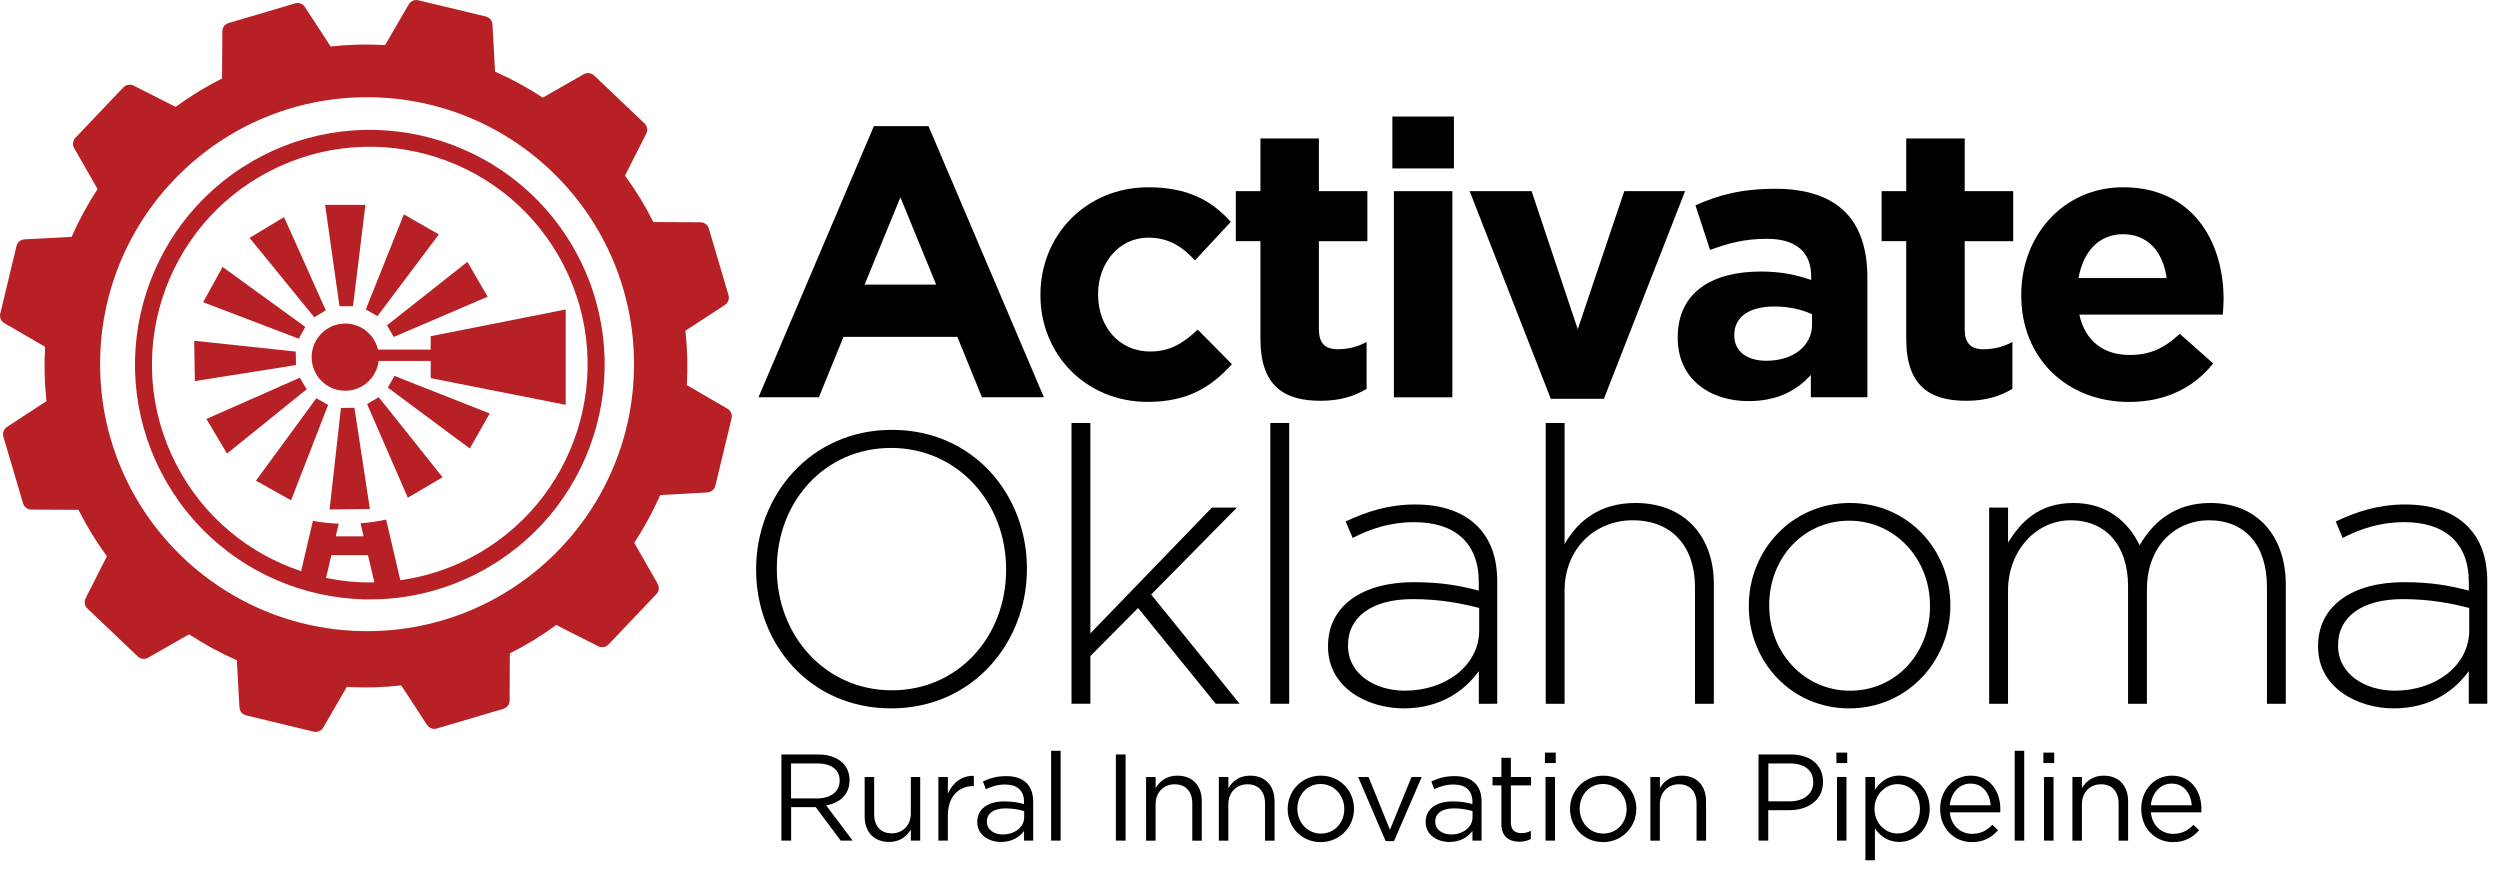 <?xml version="1.0" encoding="utf-8"?>
<!-- Generator: Adobe Illustrator 27.4.1, SVG Export Plug-In . SVG Version: 6.00 Build 0)  -->
<svg version="1.1" id="Layer_1" xmlns="http://www.w3.org/2000/svg" xmlns:xlink="http://www.w3.org/1999/xlink" x="0px" y="0px"
	 viewBox="0 0 547.73 190.75" style="enable-background:new 0 0 547.73 190.75;" xml:space="preserve">
<style type="text/css">
	.st0{fill:#B72025;}
</style>
<g>
	<path class="st0" d="M57.5,34.13C32.23,47.12,22.28,78.14,35.28,103.4c12.99,25.27,44.01,35.22,69.27,22.23
		c25.27-12.99,35.22-44.01,22.23-69.27C113.76,31.11,82.77,21.17,57.5,34.13z M71.43,126.62l1.17-5h8.02l1.4,5.97
		C78.45,127.67,74.9,127.33,71.43,126.62z M102.85,122.32c-4.88,2.51-10,4.08-15.14,4.81l-3.11-13.3c-1.83,0.4-3.7,0.68-5.61,0.82
		l0.67,2.86h-6.1l0.65-2.78c-1.92-0.07-3.81-0.28-5.66-0.61l-2.58,11.02c-11.43-3.8-21.45-11.9-27.39-23.46
		C26.53,78.26,35.76,49.49,59.2,37.44s52.21-2.82,64.27,20.62C135.49,81.5,126.27,110.25,102.85,122.32z"/>
	<path class="st0" d="M94.36,76.59H82.81c-0.75-3.26-3.67-5.7-7.17-5.7c-4.06,0-7.36,3.29-7.36,7.36c0,4.06,3.29,7.36,7.36,7.36
		c3.78,0,6.9-2.86,7.31-6.53h11.41v3.76l29.58,5.86V67.8l-29.58,5.86V76.59z"/>
	<polygon class="st0" points="77.34,67.09 80.06,44.88 71.23,44.88 74.38,67.09 	"/>
	<polygon class="st0" points="96.14,51.36 88.48,46.96 80.14,67.79 82.7,69.26 	"/>
	<polygon class="st0" points="86.27,73.82 106.84,65 102.4,57.37 84.79,71.27 	"/>
	<polygon class="st0" points="84.96,84.92 102.93,98.26 107.29,90.59 86.42,82.36 	"/>
	<polygon class="st0" points="80.42,88.52 89.35,109.04 96.96,104.56 82.97,87.02 	"/>
	<polygon class="st0" points="74.7,89.37 72.21,111.62 81.04,111.52 77.65,89.34 	"/>
	<polygon class="st0" points="56.07,105.31 63.77,109.62 71.89,88.71 69.31,87.26 	"/>
	<polygon class="st0" points="65.69,82.75 45.22,91.79 49.74,99.37 67.2,85.28 	"/>
	<polygon class="st0" points="64.8,77.03 42.55,74.66 42.69,83.49 64.85,79.98 	"/>
	<polygon class="st0" points="66.89,71.63 48.77,58.48 44.5,66.21 65.46,74.21 	"/>
	<polygon class="st0" points="71.38,67.99 62.23,47.56 54.68,52.12 68.85,69.51 	"/>
	<path class="st0" d="M159.41,89.56l-8.94-5.19c0.24-3.97,0.13-7.96-0.3-11.91l8.65-5.65c0.71-0.46,1.03-1.33,0.79-2.14l-4.31-14.6
		c-0.24-0.81-0.98-1.36-1.82-1.37l-10.33-0.05c-1.78-3.56-3.86-6.96-6.22-10.17l4.67-9.21c0.38-0.75,0.22-1.66-0.4-2.24l-11.04-10.5
		c-0.61-0.58-1.53-0.69-2.26-0.27l-8.98,5.13c-3.32-2.19-6.82-4.09-10.46-5.69L107.9,5.37c-0.04-0.84-0.63-1.55-1.44-1.75
		L91.65,0.06c-0.82-0.2-1.67,0.16-2.09,0.88l-5.19,8.94c-3.97-0.24-7.96-0.13-11.92,0.31L66.8,1.53c-0.46-0.71-1.33-1.03-2.13-0.79
		l-14.6,4.31c-0.81,0.24-1.36,0.98-1.36,1.82L48.65,17.2c-3.56,1.78-6.96,3.86-10.17,6.22l-9.22-4.67c-0.75-0.37-1.66-0.21-2.24,0.4
		l-10.5,11.04c-0.58,0.61-0.69,1.53-0.27,2.26l5.13,8.98c-2.19,3.32-4.09,6.82-5.69,10.46L5.37,52.44
		c-0.84,0.04-1.55,0.63-1.75,1.44L0.06,68.7c-0.2,0.82,0.16,1.67,0.88,2.09l8.94,5.19c-0.24,3.97-0.13,7.96,0.3,11.91l-8.65,5.65
		C0.82,94,0.5,94.87,0.74,95.68l4.31,14.6c0.24,0.81,0.98,1.36,1.82,1.37l10.33,0.05c1.78,3.56,3.86,6.96,6.22,10.17l-4.67,9.22
		c-0.38,0.75-0.22,1.66,0.4,2.24l11.04,10.5c0.61,0.58,1.53,0.69,2.26,0.27l8.98-5.13c3.32,2.19,6.82,4.09,10.46,5.69l0.57,10.32
		c0.05,0.84,0.64,1.55,1.45,1.75l14.81,3.57c0.82,0.2,1.66-0.16,2.09-0.88l5.18-8.94c3.97,0.24,7.96,0.13,11.92-0.31l5.65,8.65
		c0.46,0.71,1.33,1.03,2.13,0.79l14.6-4.31c0.81-0.24,1.36-0.98,1.36-1.82l0.05-10.33c3.56-1.78,6.96-3.86,10.17-6.22l9.21,4.67
		c0.75,0.38,1.66,0.22,2.24-0.4l10.5-11.04c0.58-0.61,0.69-1.53,0.27-2.26l-5.13-8.98c2.19-3.32,4.09-6.82,5.69-10.46l10.32-0.57
		c0.84-0.04,1.55-0.63,1.75-1.44l3.57-14.81C160.49,90.83,160.13,89.98,159.41,89.56z M80.42,138.28
		c-32.3,0-58.49-26.19-58.49-58.49c0-32.3,26.19-58.49,58.49-58.49c32.3,0,58.49,26.19,58.49,58.49
		C138.91,112.1,112.72,138.28,80.42,138.28z"/>
</g>
<g>
	<path d="M171.18,165.3h8.12c2.32,0,4.18,0.7,5.37,1.89c0.92,0.92,1.46,2.24,1.46,3.72v0.05c0,3.13-2.16,4.96-5.12,5.5l5.8,7.71
		h-2.62l-5.47-7.33h-5.39v7.33h-2.13V165.3z M179.11,174.92c2.83,0,4.85-1.46,4.85-3.88v-0.05c0-2.32-1.78-3.72-4.83-3.72h-5.82
		v7.66H179.11z"/>
	<path d="M189.44,178.89v-8.66h2.08v8.14c0,2.59,1.4,4.21,3.86,4.21c2.37,0,4.18-1.75,4.18-4.37v-7.98h2.05v13.94h-2.05v-2.43
		c-0.94,1.51-2.37,2.72-4.77,2.72C191.41,184.47,189.44,182.2,189.44,178.89z"/>
	<path d="M205.59,170.23h2.08v3.64c1.02-2.32,3.05-3.99,5.69-3.88v2.24h-0.16c-3.05,0-5.53,2.18-5.53,6.39v5.55h-2.08V170.23z"/>
	<path d="M214.11,180.13v-0.05c0-2.94,2.43-4.5,5.96-4.5c1.78,0,3.05,0.24,4.29,0.59v-0.49c0-2.51-1.54-3.8-4.15-3.8
		c-1.65,0-2.94,0.43-4.23,1.02l-0.62-1.7c1.54-0.7,3.05-1.16,5.07-1.16c1.97,0,3.48,0.51,4.5,1.54c0.94,0.94,1.43,2.29,1.43,4.07
		v8.52h-2v-2.1c-0.97,1.27-2.59,2.4-5.04,2.4C216.73,184.47,214.11,182.99,214.11,180.13z M224.39,179.05v-1.35
		c-1.02-0.3-2.4-0.59-4.1-0.59c-2.62,0-4.07,1.13-4.07,2.89v0.05c0,1.75,1.62,2.78,3.51,2.78
		C222.28,182.82,224.39,181.26,224.39,179.05z"/>
	<path d="M230.29,164.49h2.08v19.68h-2.08V164.49z"/>
	<path d="M244.48,165.3h2.13v18.87h-2.13V165.3z"/>
	<path d="M251.11,170.23h2.08v2.43c0.92-1.51,2.37-2.72,4.77-2.72c3.37,0,5.34,2.26,5.34,5.58v8.66h-2.08v-8.14
		c0-2.59-1.4-4.21-3.86-4.21c-2.4,0-4.18,1.75-4.18,4.37v7.98h-2.08V170.23z"/>
	<path d="M267.05,170.23h2.08v2.43c0.92-1.51,2.37-2.72,4.77-2.72c3.37,0,5.34,2.26,5.34,5.58v8.66h-2.08v-8.14
		c0-2.59-1.4-4.21-3.86-4.21c-2.4,0-4.18,1.75-4.18,4.37v7.98h-2.08V170.23z"/>
	<path d="M282.12,177.27v-0.05c0-3.94,3.07-7.28,7.28-7.28c4.18,0,7.25,3.29,7.25,7.23v0.05c0,3.94-3.1,7.28-7.31,7.28
		C285.17,184.5,282.12,181.21,282.12,177.27z M294.52,177.27v-0.05c0-2.99-2.24-5.45-5.18-5.45c-3.02,0-5.1,2.45-5.1,5.39v0.05
		c0,2.99,2.21,5.42,5.15,5.42C292.42,182.63,294.52,180.21,294.52,177.27z"/>
	<path d="M297.55,170.23h2.29l4.69,11.57l4.72-11.57h2.24l-6.07,14.05h-1.83L297.55,170.23z"/>
	<path d="M312.35,180.13v-0.05c0-2.94,2.43-4.5,5.96-4.5c1.78,0,3.05,0.24,4.29,0.59v-0.49c0-2.51-1.54-3.8-4.15-3.8
		c-1.65,0-2.94,0.43-4.23,1.02l-0.62-1.7c1.54-0.7,3.05-1.16,5.07-1.16c1.97,0,3.48,0.51,4.5,1.54c0.94,0.94,1.43,2.29,1.43,4.07
		v8.52h-2v-2.1c-0.97,1.27-2.59,2.4-5.04,2.4C314.97,184.47,312.35,182.99,312.35,180.13z M322.62,179.05v-1.35
		c-1.02-0.3-2.4-0.59-4.1-0.59c-2.62,0-4.07,1.13-4.07,2.89v0.05c0,1.75,1.62,2.78,3.51,2.78
		C320.52,182.82,322.62,181.26,322.62,179.05z"/>
	<path d="M328.94,180.48v-8.41h-1.94v-1.83h1.94v-4.21h2.08v4.21h4.42v1.83h-4.42v8.14c0,1.7,0.94,2.32,2.35,2.32
		c0.7,0,1.29-0.13,2.02-0.49v1.78c-0.73,0.38-1.51,0.59-2.51,0.59C330.63,184.41,328.94,183.31,328.94,180.48z"/>
	<path d="M338.48,164.89h2.37v2.29h-2.37V164.89z M338.61,170.23h2.08v13.94h-2.08V170.23z"/>
	<path d="M343.98,177.27v-0.05c0-3.94,3.07-7.28,7.28-7.28c4.18,0,7.25,3.29,7.25,7.23v0.05c0,3.94-3.1,7.28-7.31,7.28
		C347.03,184.5,343.98,181.21,343.98,177.27z M356.38,177.27v-0.05c0-2.99-2.24-5.45-5.18-5.45c-3.02,0-5.1,2.45-5.1,5.39v0.05
		c0,2.99,2.21,5.42,5.15,5.42C354.28,182.63,356.38,180.21,356.38,177.27z"/>
	<path d="M361.59,170.23h2.08v2.43c0.92-1.51,2.37-2.72,4.77-2.72c3.37,0,5.34,2.26,5.34,5.58v8.66h-2.08v-8.14
		c0-2.59-1.4-4.21-3.86-4.21c-2.4,0-4.18,1.75-4.18,4.37v7.98h-2.08V170.23z"/>
	<path d="M385.29,165.3h7.06c4.26,0,7.06,2.27,7.06,5.99v0.05c0,4.07-3.4,6.17-7.42,6.17h-4.58v6.66h-2.13V165.3z M392.09,175.57
		c3.13,0,5.18-1.67,5.18-4.15v-0.05c0-2.7-2.02-4.1-5.07-4.1h-4.77v8.3H392.09z"/>
	<path d="M402.34,164.89h2.37v2.29h-2.37V164.89z M402.47,170.23h2.08v13.94h-2.08V170.23z"/>
	<path d="M408.7,170.23h2.08v2.8c1.13-1.67,2.78-3.1,5.34-3.1c3.34,0,6.66,2.64,6.66,7.23v0.05c0,4.56-3.29,7.25-6.66,7.25
		c-2.59,0-4.26-1.4-5.34-2.97v6.98h-2.08V170.23z M420.64,177.24v-0.05c0-3.29-2.26-5.39-4.91-5.39c-2.59,0-5.04,2.18-5.04,5.37
		v0.05c0,3.24,2.45,5.39,5.04,5.39C418.43,182.61,420.64,180.61,420.64,177.24z"/>
	<path d="M425.07,177.24v-0.05c0-4.02,2.83-7.25,6.69-7.25c4.13,0,6.5,3.29,6.5,7.36c0,0.27,0,0.43-0.03,0.67h-11.05
		c0.3,3.02,2.43,4.72,4.91,4.72c1.91,0,3.26-0.78,4.39-1.97l1.29,1.16c-1.4,1.56-3.1,2.62-5.74,2.62
		C428.2,184.5,425.07,181.56,425.07,177.24z M436.15,176.43c-0.22-2.53-1.67-4.75-4.45-4.75c-2.43,0-4.26,2.02-4.53,4.75H436.15z"/>
	<path d="M441.41,164.49h2.08v19.68h-2.08V164.49z"/>
	<path d="M447.69,164.89h2.37v2.29h-2.37V164.89z M447.83,170.23h2.08v13.94h-2.08V170.23z"/>
	<path d="M454.06,170.23h2.08v2.43c0.92-1.51,2.37-2.72,4.77-2.72c3.37,0,5.34,2.26,5.34,5.58v8.66h-2.08v-8.14
		c0-2.59-1.4-4.21-3.86-4.21c-2.4,0-4.18,1.75-4.18,4.37v7.98h-2.08V170.23z"/>
	<path d="M469.13,177.24v-0.05c0-4.02,2.83-7.25,6.69-7.25c4.13,0,6.5,3.29,6.5,7.36c0,0.27,0,0.43-0.03,0.67h-11.05
		c0.3,3.02,2.43,4.72,4.91,4.72c1.91,0,3.26-0.78,4.39-1.97l1.29,1.16c-1.4,1.56-3.1,2.62-5.74,2.62
		C472.26,184.5,469.13,181.56,469.13,177.24z M480.21,176.43c-0.22-2.53-1.67-4.75-4.45-4.75c-2.43,0-4.26,2.02-4.53,4.75H480.21z"
		/>
</g>
<g>
	<path d="M191.46,27.63h11.97l25.28,59.41h-13.57l-5.39-13.23H184.8l-5.39,13.23h-13.23L191.46,27.63z M205.11,62.36l-7.84-19.13
		l-7.84,19.13H205.11z"/>
	<path d="M227.95,64.71v-0.17c0-12.89,9.86-23.51,23.68-23.51c8.51,0,13.82,2.87,18.03,7.58l-7.84,8.43
		c-2.87-3.03-5.73-4.97-10.28-4.97c-6.4,0-10.96,5.65-10.96,12.3v0.17c0,6.91,4.47,12.47,11.46,12.47c4.3,0,7.25-1.85,10.37-4.8
		l7.5,7.58c-4.38,4.8-9.44,8.26-18.46,8.26C237.89,88.06,227.95,77.61,227.95,64.71z"/>
	<path d="M276.15,74.24V52.83h-5.39V41.88h5.39V30.33h12.81v11.55h10.62v10.96h-10.62v19.3c0,2.95,1.26,4.38,4.13,4.38
		c2.36,0,4.47-0.59,6.32-1.6v10.28c-2.7,1.6-5.81,2.61-10.11,2.61C281.46,87.81,276.15,84.69,276.15,74.24z"/>
	<path d="M305.06,25.53h13.48V36.9h-13.48V25.53z M305.39,41.88h12.81v45.17h-12.81V41.88z"/>
	<path d="M321.99,41.88h13.57l10.11,30.25l10.2-30.25h13.32L351.4,87.38h-11.63L321.99,41.88z"/>
	<path d="M367.58,74.07V73.9c0-9.86,7.5-14.41,18.2-14.41c4.55,0,7.84,0.76,11.04,1.85v-0.76c0-5.31-3.29-8.26-9.69-8.26
		c-4.89,0-8.34,0.93-12.47,2.44l-3.2-9.78c4.97-2.19,9.86-3.62,17.53-3.62c7,0,12.05,1.85,15.25,5.06
		c3.37,3.37,4.89,8.34,4.89,14.41v26.21h-12.39v-4.89c-3.12,3.46-7.42,5.73-13.65,5.73C374.58,87.89,367.58,83,367.58,74.07z
		 M397,71.12v-2.28c-2.19-1.01-5.06-1.69-8.18-1.69c-5.48,0-8.85,2.19-8.85,6.24v0.17c0,3.46,2.87,5.48,6.99,5.48
		C392.95,79.04,397,75.75,397,71.12z"/>
	<path d="M417.64,74.24V52.83h-5.39V41.88h5.39V30.33h12.81v11.55h10.62v10.96h-10.62v19.3c0,2.95,1.26,4.38,4.13,4.38
		c2.36,0,4.47-0.59,6.32-1.6v10.28c-2.7,1.6-5.81,2.61-10.11,2.61C422.95,87.81,417.64,84.69,417.64,74.24z"/>
	<path d="M442.84,64.71v-0.17c0-12.89,9.19-23.51,22.33-23.51c15.08,0,22,11.71,22,24.52c0,1.01-0.08,2.19-0.17,3.37h-31.43
		c1.26,5.82,5.31,8.85,11.04,8.85c4.3,0,7.42-1.35,10.96-4.63l7.33,6.49c-4.21,5.22-10.28,8.43-18.46,8.43
		C452.86,88.06,442.84,78.54,442.84,64.71z M474.69,60.92c-0.76-5.73-4.13-9.61-9.52-9.61c-5.31,0-8.76,3.79-9.78,9.61H474.69z"/>
</g>
<g>
	<path d="M165.66,124.86v-0.17c0-16.1,11.88-30.51,29.75-30.51s29.58,14.24,29.58,30.34v0.17c0,16.1-11.88,30.51-29.75,30.51
		S165.66,140.96,165.66,124.86z M220.43,124.86v-0.17c0-14.58-10.62-26.55-25.2-26.55c-14.58,0-25.03,11.8-25.03,26.38v0.17
		c0,14.58,10.62,26.55,25.2,26.55S220.43,139.44,220.43,124.86z"/>
	<path d="M234.76,92.67h4.13v46.1l26.63-27.56h5.48l-18.79,19.05l19.38,23.93h-5.23l-17.02-20.98l-10.45,10.53v10.45h-4.13V92.67z"
		/>
	<path d="M278.32,92.67h4.13v61.52h-4.13V92.67z"/>
	<path d="M290.96,141.71v-0.17c0-8.93,7.67-13.99,18.79-13.99c5.98,0,10.11,0.76,14.24,1.85v-1.85c0-8.68-5.31-13.15-14.16-13.15
		c-5.22,0-9.52,1.43-13.48,3.46l-1.52-3.62c4.72-2.19,9.35-3.71,15.25-3.71c5.82,0,10.45,1.6,13.57,4.72
		c2.87,2.87,4.38,6.83,4.38,12.14v26.8H324v-7.16c-2.95,4.13-8.26,8.17-16.43,8.17C299.56,155.2,290.96,150.65,290.96,141.71z
		 M324.08,138.09v-4.89c-3.62-0.93-8.43-1.94-14.58-1.94c-9.1,0-14.16,4.05-14.16,10.03v0.17c0,6.24,5.9,9.86,12.47,9.86
		C316.58,151.32,324.08,145.93,324.08,138.09z"/>
	<path d="M338.66,92.67h4.13v26.55c2.87-5.06,7.67-9.02,15.51-9.02c10.87,0,17.19,7.42,17.19,17.7v26.29h-4.13v-25.54
		c0-8.85-4.97-14.66-13.65-14.66c-8.43,0-14.92,6.41-14.92,15.34v24.86h-4.13V92.67z"/>
	<path d="M383.15,132.87v-0.17c0-12.05,9.35-22.5,22.16-22.5c12.72,0,22,10.28,22,22.33v0.17c0,12.05-9.36,22.5-22.17,22.5
		C392.42,155.2,383.15,144.92,383.15,132.87z M422.85,132.87v-0.17c0-10.37-7.75-18.62-17.7-18.62c-10.2,0-17.53,8.34-17.53,18.46
		v0.17c0,10.37,7.75,18.62,17.7,18.62C415.52,151.32,422.85,142.98,422.85,132.87z"/>
	<path d="M435.82,111.21h4.13v7.67c2.78-4.47,6.66-8.68,14.33-8.68c7.5,0,12.13,4.3,14.49,9.27c2.78-4.8,7.42-9.27,15.51-9.27
		c10.2,0,16.52,7.16,16.52,17.95v26.04h-4.13v-25.54c0-9.27-4.8-14.66-12.73-14.66c-7.25,0-13.57,5.56-13.57,15.17v25.03h-4.13
		V128.4c0-8.93-4.89-14.41-12.56-14.41c-7.67,0-13.74,6.74-13.74,15.42v24.78h-4.13V111.21z"/>
	<path d="M507.87,141.71v-0.17c0-8.93,7.67-13.99,18.79-13.99c5.98,0,10.11,0.76,14.24,1.85v-1.85c0-8.68-5.31-13.15-14.16-13.15
		c-5.22,0-9.52,1.43-13.48,3.46l-1.52-3.62c4.72-2.19,9.35-3.71,15.25-3.71c5.81,0,10.45,1.6,13.57,4.72
		c2.87,2.87,4.38,6.83,4.38,12.14v26.8h-4.05v-7.16c-2.95,4.13-8.26,8.17-16.43,8.17C516.47,155.2,507.87,150.65,507.87,141.71z
		 M540.99,138.09v-4.89c-3.62-0.93-8.43-1.94-14.58-1.94c-9.1,0-14.16,4.05-14.16,10.03v0.17c0,6.24,5.9,9.86,12.47,9.86
		C533.49,151.32,540.99,145.93,540.99,138.09z"/>
</g>
<g>
</g>
<g>
</g>
<g>
</g>
<g>
</g>
<g>
</g>
<g>
</g>
<g>
</g>
<g>
</g>
<g>
</g>
<g>
</g>
<g>
</g>
<g>
</g>
<g>
</g>
<g>
</g>
<g>
</g>
</svg>
